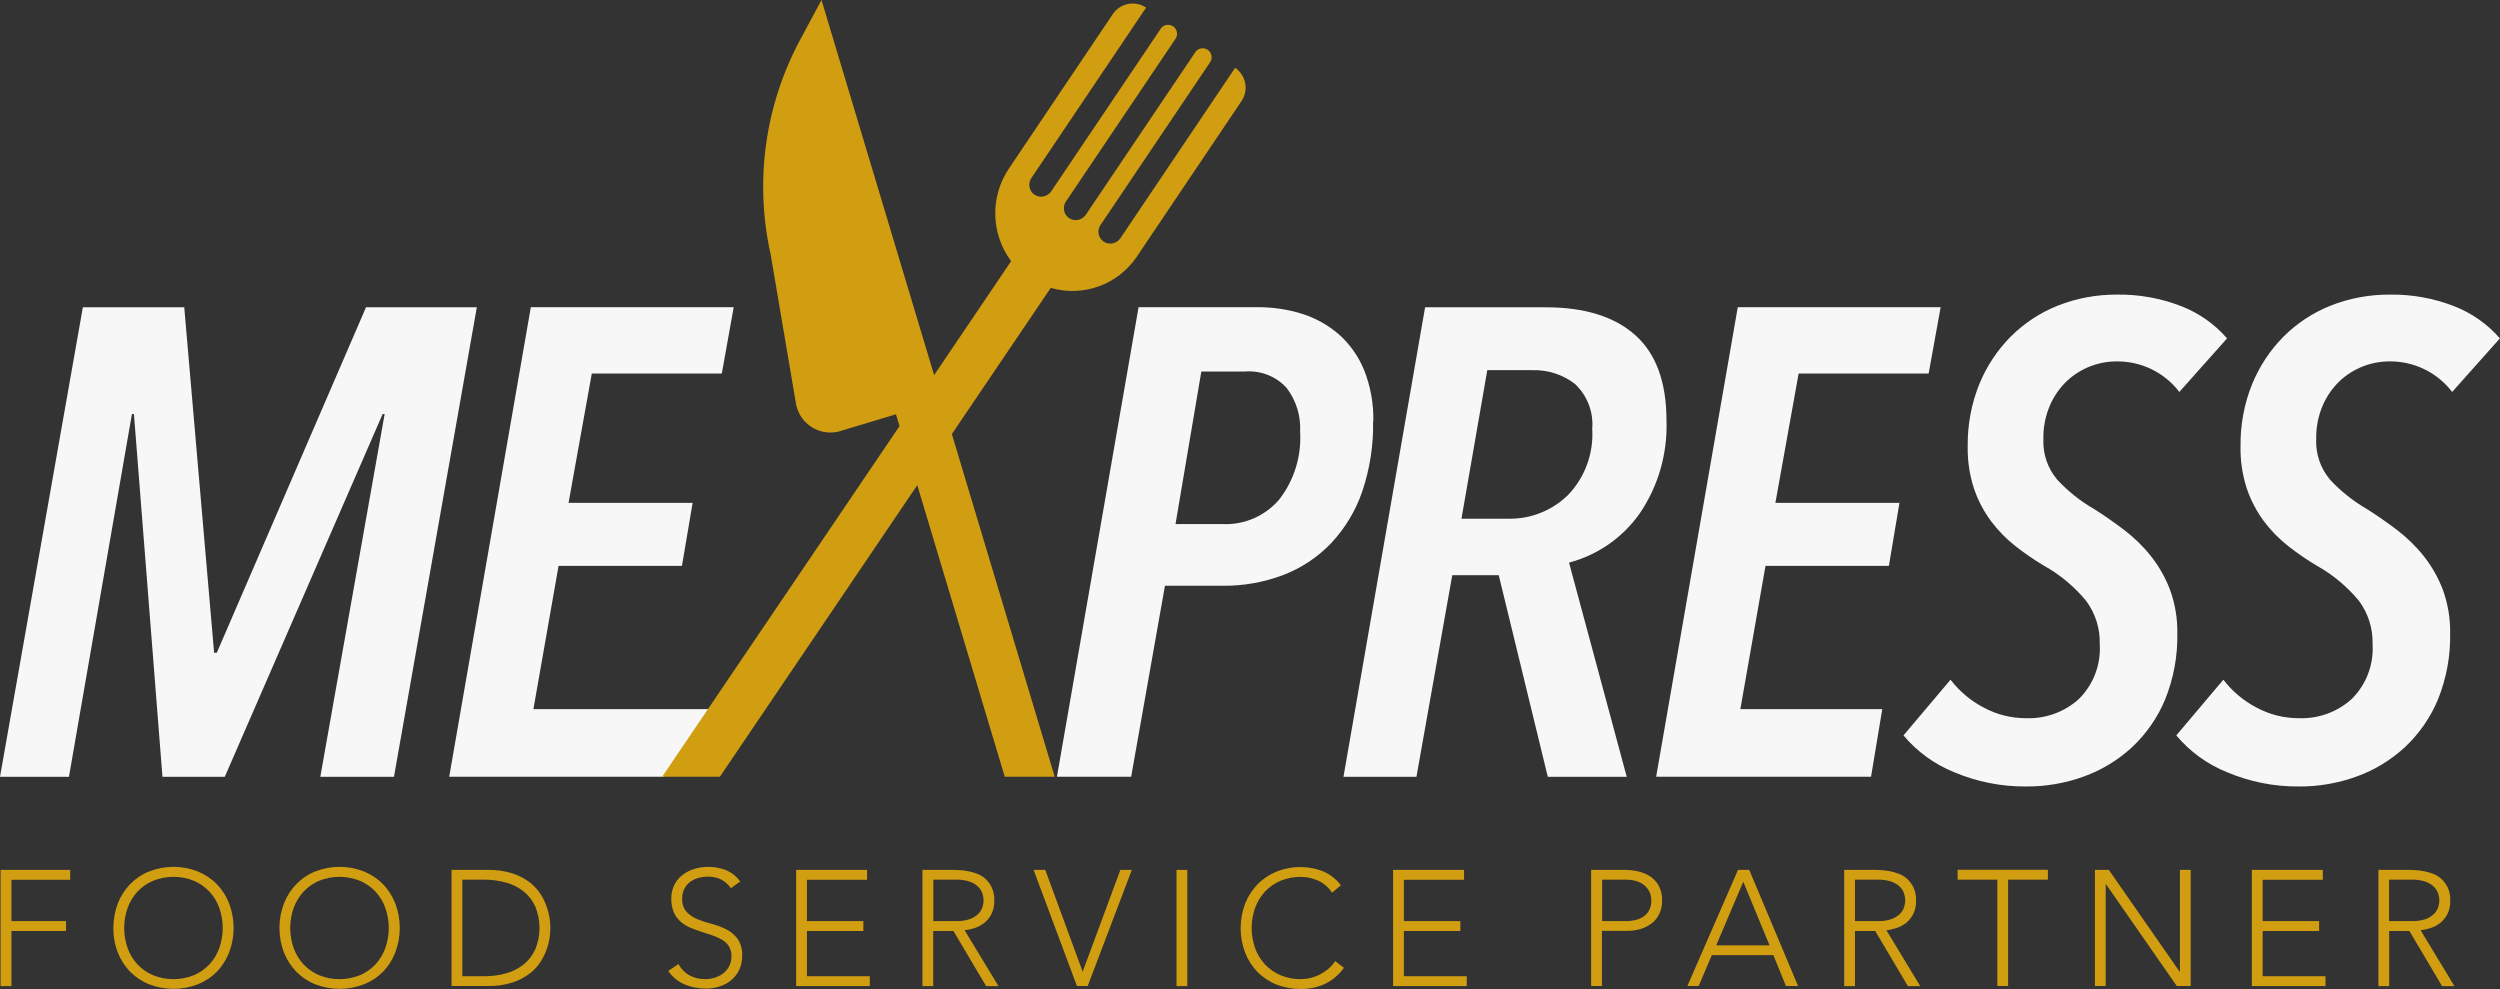 <?xml version="1.0" encoding="UTF-8"?>
<svg id="Livello_2" data-name="Livello 2" xmlns="http://www.w3.org/2000/svg" viewBox="0 0 222.67 88.09">
  <rect x="0" y="0" width="222.67" height="88.09" fill="#333333" stroke="none"/>
  <defs>
    <style>
      .cls-1 {
        fill: #f7f7f7;
      }

      .cls-2 {
        fill: #d09e10;
      }
    </style>
  </defs>
  <g id="Raggruppa_6" data-name="Raggruppa 6">
    <path id="Tracciato_9" data-name="Tracciato 9" class="cls-1" d="M32.6,27.37l-13.29,30.77h-.24l-2.66-30.77H7.38L0,69.19h6.14l5.61-32.31h.18l2.54,32.31h5.55l14.06-32.31h.18l-5.73,32.31h6.56l7.38-41.82h-9.87Z"/>
    <path id="Tracciato_10" data-name="Tracciato 10" class="cls-1" d="M64.29,33.27h-11.58l-2.07,11.52h11.05l-.95,5.61h-10.99l-2.24,12.76h16.56l-4.92,6.02h-19.14l7.27-41.82h18.07l-1.06,5.91Z"/>
    <path id="Tracciato_11" data-name="Tracciato 11" class="cls-1" d="M122.3,37.52c.04,2.13-.29,4.25-.97,6.26-.58,1.7-1.52,3.26-2.75,4.58-1.19,1.25-2.64,2.22-4.25,2.84-1.75.67-3.62,1-5.49.97h-5.08l-3.01,17.01h-6.61l7.27-41.82h10.63c1.33,0,2.66.19,3.93.59,1.21.38,2.32,1,3.28,1.83.98.87,1.74,1.95,2.24,3.16.58,1.45.86,3.01.83,4.58M115.8,38.47c.08-1.41-.35-2.8-1.21-3.93-.94-1.02-2.3-1.56-3.69-1.45h-3.9l-2.3,13.59h4.19c1.93.09,3.79-.72,5.05-2.19,1.33-1.72,1.99-3.86,1.86-6.02"/>
    <path id="Tracciato_12" data-name="Tracciato 12" class="cls-1" d="M148.43,37.41c.11,2.96-.72,5.88-2.39,8.33-1.52,2.15-3.74,3.7-6.29,4.37l5.14,19.08h-7.03l-4.37-17.96h-4.14l-3.19,17.96h-6.5l7.27-41.82h10.75c3.47,0,6.12.83,7.97,2.48,1.85,1.65,2.77,4.17,2.78,7.56M141.81,38.26c.15-1.52-.42-3.02-1.54-4.07-1.08-.83-2.42-1.26-3.78-1.22h-4.02l-2.3,13.23h4.14c1.99.05,3.92-.71,5.35-2.11,1.5-1.56,2.28-3.68,2.16-5.84"/>
    <path id="Tracciato_13" data-name="Tracciato 13" class="cls-1" d="M171.78,33.27h-11.58l-2.07,11.52h11.05l-.94,5.61h-10.99l-2.24,12.76h12.64l-1,6.02h-19.14l7.27-41.82h18.07l-1.07,5.91Z"/>
    <path id="Tracciato_14" data-name="Tracciato 14" class="cls-1" d="M194.11,34.91c-1.35-1.76-3.45-2.77-5.67-2.72-1.61.02-3.16.64-4.34,1.74-.64.61-1.15,1.34-1.51,2.16-.41.95-.61,1.98-.59,3.01-.06,1.32.38,2.62,1.24,3.63.96,1.04,2.08,1.92,3.31,2.63.87.55,1.74,1.16,2.63,1.83.89.68,1.7,1.46,2.39,2.33.72.91,1.3,1.93,1.71,3.01.45,1.24.67,2.55.65,3.87.04,2.02-.33,4.03-1.09,5.91-.67,1.61-1.68,3.06-2.95,4.25-1.24,1.14-2.7,2.03-4.28,2.6-1.65.6-3.39.9-5.14.89-2.2.02-4.38-.41-6.41-1.27-1.75-.7-3.31-1.83-4.52-3.28l4.19-4.96c.79,1.03,1.8,1.88,2.95,2.48,1.16.63,2.46.95,3.78.95,1.73.06,3.42-.55,4.7-1.71,1.3-1.29,1.98-3.07,1.86-4.9.04-1.38-.39-2.73-1.21-3.84-1.05-1.27-2.32-2.33-3.75-3.13-.88-.52-1.73-1.11-2.54-1.74-.83-.65-1.56-1.4-2.19-2.24-.65-.88-1.16-1.86-1.51-2.89-.4-1.23-.59-2.52-.56-3.81-.02-1.88.33-3.75,1.03-5.49.65-1.59,1.6-3.03,2.81-4.25,1.2-1.19,2.62-2.13,4.19-2.75,1.67-.66,3.46-.99,5.26-.98,1.96-.03,3.9.32,5.73,1.03,1.57.61,2.97,1.59,4.08,2.87l-4.26,4.78Z"/>
    <path id="Tracciato_15" data-name="Tracciato 15" class="cls-1" d="M218.41,34.91c-1.35-1.76-3.45-2.77-5.67-2.72-1.61.02-3.16.64-4.34,1.74-.64.61-1.15,1.34-1.51,2.16-.41.95-.61,1.98-.59,3.01-.06,1.32.38,2.62,1.24,3.63.96,1.04,2.08,1.92,3.31,2.63.87.55,1.74,1.16,2.63,1.83.89.68,1.7,1.46,2.39,2.33.72.91,1.3,1.93,1.71,3.01.45,1.24.67,2.55.65,3.87.04,2.02-.33,4.03-1.09,5.91-.67,1.61-1.68,3.06-2.95,4.25-1.24,1.14-2.7,2.03-4.28,2.6-1.65.6-3.39.9-5.14.89-2.2.02-4.38-.41-6.41-1.27-1.75-.7-3.31-1.83-4.52-3.28l4.19-4.96c.79,1.03,1.8,1.88,2.95,2.48,1.16.63,2.46.95,3.78.95,1.73.06,3.42-.55,4.7-1.71,1.3-1.29,1.98-3.07,1.86-4.9.04-1.38-.39-2.73-1.21-3.84-1.05-1.27-2.32-2.33-3.75-3.13-.88-.52-1.73-1.11-2.54-1.74-.83-.65-1.56-1.4-2.19-2.24-.65-.88-1.16-1.86-1.51-2.89-.4-1.23-.59-2.52-.56-3.81-.02-1.88.33-3.75,1.03-5.49.65-1.59,1.6-3.03,2.81-4.25,1.2-1.19,2.62-2.13,4.19-2.75,1.67-.66,3.46-.99,5.26-.98,1.96-.03,3.9.32,5.73,1.03,1.57.61,2.97,1.59,4.08,2.87l-4.26,4.78Z"/>
    <path id="Tracciato_16" data-name="Tracciato 16" class="cls-2" d="M70.92,36.09c.38,1.68,2.04,2.73,3.72,2.36.07-.02.14-.03.21-.06l4.95-1.49.32,1.05-21.14,31.23h5.14l17.58-25.97,7.79,25.97h4.45l-9.16-30.52,8.81-13.02c2.88.84,5.97-.28,7.65-2.76l9.34-13.88c.66-.97.4-2.3-.57-2.96l-10.2,15.15c-.29.45-.86.63-1.35.42-.54-.24-.77-.88-.53-1.41.02-.05.05-.11.09-.16l9.79-14.54c.22-.38.09-.87-.29-1.09-.35-.2-.79-.12-1.03.2l-9.76,14.49c-.29.45-.86.63-1.35.42-.54-.24-.77-.88-.53-1.41.02-.05.05-.11.09-.16l9.79-14.54c.22-.38.09-.87-.29-1.09-.35-.2-.79-.12-1.03.2l-9.76,14.49c-.29.45-.86.63-1.35.42-.54-.24-.77-.88-.53-1.41.02-.05.05-.11.09-.16L102.08.68c-.97-.66-2.3-.4-2.96.57l-9.23,13.72c-1.72,2.52-1.65,5.85.17,8.29l-6.86,10.15-8.5-28.31h0l-1.53-5.1-1.89,3.52c-3.15,5.85-4.09,12.65-2.64,19.14l2.28,13.43Z"/>
    <path id="Tracciato_17" data-name="Tracciato 17" class="cls-2" d="M.05,77.48h6.2v.88H1.02v3.68h4.86v.88H1.02v4.91H.05v-10.34Z"/>
    <path id="Tracciato_18" data-name="Tracciato 18" class="cls-2" d="M10.1,82.65c0-.74.13-1.48.39-2.18.25-.64.62-1.22,1.1-1.72.48-.49,1.05-.88,1.69-1.13,1.4-.55,2.94-.55,4.34,0,.63.26,1.21.64,1.69,1.13.48.49.85,1.08,1.1,1.72.53,1.41.53,2.96,0,4.36-.25.64-.62,1.23-1.1,1.72-.48.49-1.06.87-1.69,1.12-1.4.54-2.94.54-4.34,0-.63-.25-1.21-.64-1.69-1.12-.48-.5-.85-1.08-1.1-1.72-.27-.7-.4-1.44-.39-2.18M11.06,82.65c0,.61.1,1.22.31,1.8.19.54.49,1.03.88,1.45.39.41.86.74,1.38.96,1.17.47,2.47.47,3.64,0,.52-.22.99-.55,1.38-.96.39-.42.68-.91.88-1.45.41-1.16.41-2.43,0-3.59-.19-.54-.49-1.03-.88-1.45-.39-.41-.86-.74-1.38-.96-1.17-.47-2.47-.47-3.64,0-.52.22-.99.55-1.38.96-.39.42-.68.91-.88,1.45-.21.58-.31,1.19-.31,1.8"/>
    <path id="Tracciato_19" data-name="Tracciato 19" class="cls-2" d="M24.89,82.65c0-.74.13-1.48.4-2.18.25-.64.62-1.22,1.1-1.72.48-.49,1.05-.88,1.69-1.13,1.4-.55,2.94-.55,4.34,0,.63.26,1.21.64,1.69,1.13.48.49.85,1.08,1.1,1.72.53,1.41.53,2.96,0,4.36-.25.64-.62,1.23-1.1,1.72-.48.49-1.06.87-1.69,1.12-1.4.54-2.94.54-4.34,0-.63-.25-1.21-.64-1.69-1.12-.48-.5-.85-1.08-1.1-1.72-.27-.7-.4-1.44-.4-2.18M25.85,82.65c0,.61.1,1.22.31,1.8.19.54.49,1.03.88,1.45.39.41.86.74,1.38.96,1.17.47,2.47.47,3.64,0,.52-.22.99-.55,1.38-.96.39-.42.68-.91.88-1.45.41-1.16.41-2.43,0-3.59-.19-.54-.49-1.03-.88-1.45-.39-.41-.86-.74-1.38-.96-1.17-.47-2.47-.47-3.64,0-.52.22-.99.55-1.38.96-.39.42-.68.91-.88,1.45-.21.58-.31,1.19-.31,1.8"/>
    <path id="Tracciato_20" data-name="Tracciato 20" class="cls-2" d="M40.22,77.48h3.2c.77-.02,1.54.09,2.28.33.56.19,1.09.47,1.56.84.39.32.72.7.98,1.13.4.68.65,1.44.74,2.22.03.31.04.52.04.65s-.01.34-.04.65c-.08.78-.34,1.54-.74,2.22-.26.43-.59.82-.98,1.13-.47.37-.99.65-1.56.84-.74.24-1.51.35-2.28.33h-3.2v-10.34ZM41.18,86.95h1.99c.65,0,1.29-.08,1.91-.26.56-.15,1.09-.42,1.55-.78.44-.36.8-.82,1.04-1.34.51-1.23.51-2.61,0-3.84-.24-.52-.59-.98-1.04-1.34-.46-.36-.99-.63-1.55-.78-.62-.17-1.27-.26-1.91-.26h-1.99v8.59Z"/>
    <path id="Tracciato_21" data-name="Tracciato 21" class="cls-2" d="M60.45,85.91c.23.41.57.75.99.98.43.22.9.33,1.38.32.31,0,.61-.05.91-.15.27-.09.52-.23.74-.41.21-.17.38-.39.5-.64.12-.26.19-.55.18-.84.01-.31-.07-.62-.23-.89-.15-.24-.36-.43-.61-.58-.27-.16-.56-.29-.86-.39-.32-.11-.64-.21-.98-.32-.34-.11-.66-.23-.98-.36-.31-.13-.6-.31-.86-.53-.26-.23-.47-.51-.61-.83-.16-.39-.24-.81-.23-1.23,0-.42.08-.84.27-1.22.17-.35.42-.65.73-.89.32-.24.68-.43,1.06-.54.41-.12.83-.18,1.26-.18.54,0,1.07.1,1.57.3.5.21.93.56,1.25,1l-.83.6c-.22-.32-.51-.58-.86-.77-.36-.18-.76-.27-1.16-.26-.3,0-.6.04-.89.12-.27.07-.52.2-.74.36-.21.16-.38.37-.5.61-.13.27-.2.56-.19.86-.03.43.11.86.39,1.19.28.29.61.51.99.66.42.17.85.31,1.29.42.45.12.88.28,1.29.49.39.2.73.5.99.85.29.45.43.98.39,1.51,0,.43-.08.85-.26,1.24-.17.35-.41.66-.71.91-.3.25-.65.44-1.03.56-.39.13-.8.19-1.21.19-.65,0-1.29-.11-1.89-.36-.6-.25-1.11-.67-1.48-1.21l.91-.62Z"/>
    <path id="Tracciato_22" data-name="Tracciato 22" class="cls-2" d="M70.9,77.48h6.33v.88h-5.36v3.68h5.03v.88h-5.03v4.03h5.6v.88h-6.56v-10.34Z"/>
    <path id="Tracciato_23" data-name="Tracciato 23" class="cls-2" d="M82.17,77.48h2.72c.13,0,.32,0,.55.02.26.01.51.04.76.09.28.05.56.13.83.23.28.11.54.27.76.47.23.22.42.48.55.77.16.36.23.75.22,1.14.02.42-.07.84-.26,1.23-.16.3-.38.57-.64.78-.26.2-.55.35-.85.45-.29.09-.59.16-.89.2l3.01,4.97h-1.1l-2.91-4.91h-1.8v4.91h-.96v-10.34ZM83.13,82.04h2.05c.42.01.84-.05,1.23-.19.28-.1.53-.26.74-.47.17-.17.29-.37.36-.6.13-.38.13-.79,0-1.17-.07-.23-.19-.43-.36-.6-.21-.21-.46-.37-.74-.47-.4-.14-.82-.2-1.23-.19h-2.05v3.68Z"/>
    <path id="Tracciato_24" data-name="Tracciato 24" class="cls-2" d="M92.06,77.48h1.04l3.33,9.07,3.36-9.07h1.02l-3.93,10.34h-.96l-3.86-10.34Z"/>
    <rect id="Rettangolo_2" data-name="Rettangolo 2" class="cls-2" x="104.79" y="77.48" width=".96" height="10.35"/>
    <path id="Tracciato_25" data-name="Tracciato 25" class="cls-2" d="M119.7,86.2c-.44.62-1.03,1.12-1.72,1.45-.67.3-1.39.44-2.12.44-.74,0-1.48-.13-2.17-.4-.63-.25-1.21-.64-1.69-1.12-.48-.5-.85-1.08-1.1-1.72-.53-1.41-.53-2.95,0-4.36.25-.64.62-1.22,1.1-1.72.48-.49,1.05-.87,1.69-1.13.69-.28,1.43-.42,2.17-.41.67,0,1.34.12,1.97.37.63.27,1.19.7,1.6,1.25l-.79.66c-.3-.47-.73-.84-1.23-1.07-.48-.22-1.01-.33-1.54-.34-.62,0-1.24.11-1.82.35-.52.22-.99.55-1.38.96-.39.42-.68.91-.88,1.45-.41,1.16-.41,2.43,0,3.59.19.54.49,1.03.88,1.45.39.41.86.74,1.38.96.58.24,1.19.36,1.82.35.57,0,1.13-.14,1.64-.39.27-.14.53-.3.77-.5.25-.21.47-.45.64-.72l.78.6Z"/>
    <path id="Tracciato_26" data-name="Tracciato 26" class="cls-2" d="M124.07,77.48h6.33v.88h-5.36v3.68h5.03v.88h-5.03v4.03h5.6v.88h-6.56v-10.34Z"/>
    <path id="Tracciato_27" data-name="Tracciato 27" class="cls-2" d="M141.74,77.48h2.98c.38,0,.76.04,1.13.12.38.08.75.22,1.08.43.33.21.61.5.8.84.22.41.33.87.31,1.34.01.42-.08.83-.26,1.21-.16.33-.4.62-.69.84-.3.22-.63.39-.99.49-.38.11-.78.16-1.18.16h-2.24v4.91h-.96v-10.35ZM142.7,82.04h2.19c.27,0,.54-.04.8-.1.25-.06.49-.16.7-.31.21-.14.38-.34.5-.56.13-.27.2-.56.19-.86,0-.29-.06-.59-.2-.85-.13-.23-.3-.42-.51-.58-.22-.15-.46-.27-.72-.33-.27-.07-.54-.1-.82-.1h-2.13v3.68Z"/>
    <path id="Tracciato_28" data-name="Tracciato 28" class="cls-2" d="M154.81,77.48h.99l4.35,10.34h-1.08l-1.12-2.75h-5.48l-1.17,2.75h-1.01l4.51-10.34ZM155.27,78.53l-2.41,5.67h4.75l-2.34-5.67Z"/>
    <path id="Tracciato_29" data-name="Tracciato 29" class="cls-2" d="M164.25,77.48h2.72c.13,0,.32,0,.56.02.26.01.51.04.76.09.28.05.56.13.83.23.28.11.54.27.76.47.23.22.42.48.56.77.16.36.23.75.22,1.14.02.42-.07.84-.26,1.23-.16.3-.38.57-.64.78-.26.2-.55.35-.85.45-.29.09-.59.16-.89.2l3.01,4.97h-1.1l-2.91-4.91h-1.8v4.91h-.96v-10.34ZM165.22,82.04h2.05c.42.01.84-.05,1.23-.19.28-.1.53-.26.74-.47.17-.17.29-.37.36-.6.13-.38.13-.79,0-1.17-.07-.23-.19-.43-.36-.6-.21-.21-.46-.37-.74-.47-.4-.14-.81-.2-1.23-.19h-2.05v3.68Z"/>
    <path id="Tracciato_30" data-name="Tracciato 30" class="cls-2" d="M177.9,78.35h-3.54v-.88h8.04v.88h-3.54v9.47h-.96v-9.47Z"/>
    <path id="Tracciato_31" data-name="Tracciato 31" class="cls-2" d="M186.59,77.48h1.24l6.3,9.06h.03v-9.06h.96v10.34h-1.24l-6.3-9.06h-.03v9.06h-.96v-10.34Z"/>
    <path id="Tracciato_32" data-name="Tracciato 32" class="cls-2" d="M200.56,77.48h6.33v.88h-5.36v3.68h5.03v.88h-5.03v4.03h5.6v.88h-6.56v-10.34Z"/>
    <path id="Tracciato_33" data-name="Tracciato 33" class="cls-2" d="M211.83,77.48h2.72c.13,0,.32,0,.56.02.26.01.51.04.76.09.28.05.56.13.83.23.28.11.54.27.76.47.23.22.42.48.56.77.16.36.23.75.22,1.14.02.42-.07.84-.26,1.23-.16.3-.38.57-.64.78-.26.2-.55.35-.85.45-.29.09-.59.16-.89.2l3.01,4.97h-1.1l-2.91-4.91h-1.8v4.91h-.96v-10.34ZM212.79,82.04h2.05c.42.01.84-.05,1.23-.19.28-.1.53-.26.74-.47.17-.17.29-.37.36-.6.13-.38.13-.79,0-1.17-.07-.23-.19-.43-.36-.6-.21-.21-.46-.37-.74-.47-.4-.14-.82-.2-1.23-.19h-2.05v3.68Z"/>
  </g>
</svg>